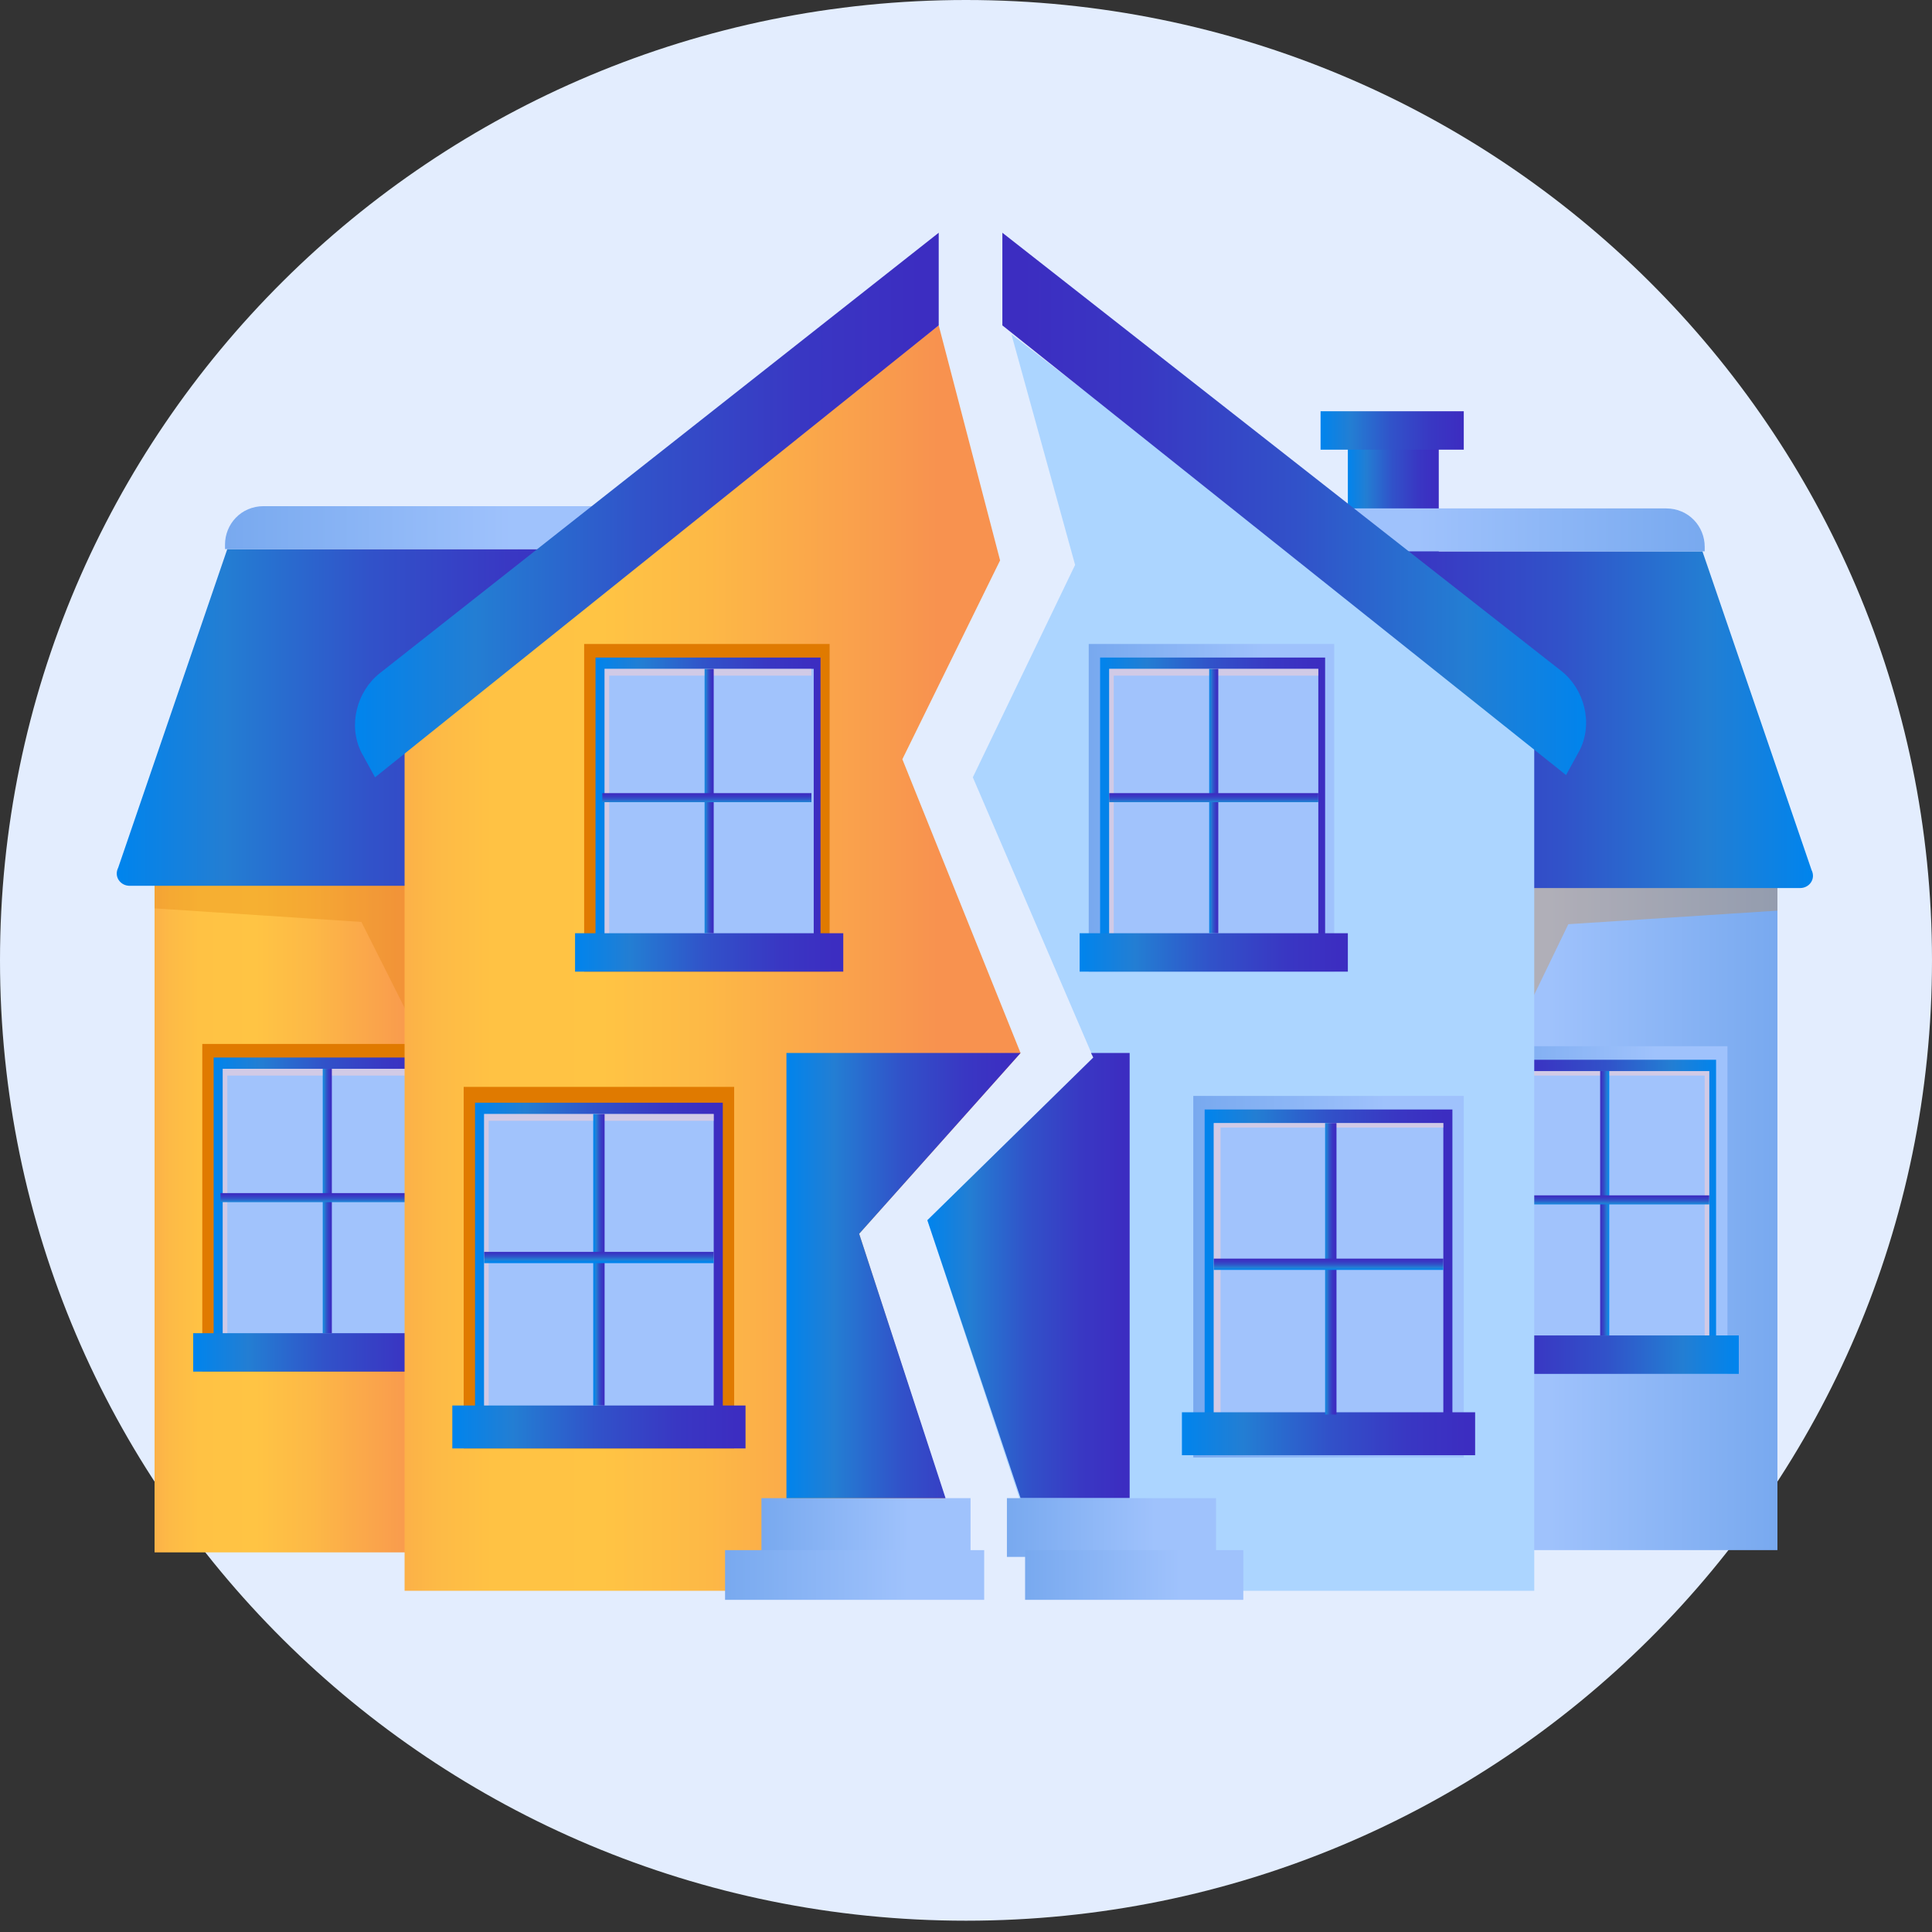 <svg width="152" height="152" viewBox="0 0 152 152" fill="none" xmlns="http://www.w3.org/2000/svg">
<rect x="0" y="0" width="152" height="152" fill="#333333" stroke="none"/>
<path d="M76 151.111C117.974 151.111 152 117.284 152 75.556C152 33.827 117.974 0 76 0C34.026 0 0 33.827 0 75.556C0 117.284 34.026 151.111 76 151.111Z" fill="#E3EDFE"/>
<path d="M113.195 35.022H106.042V46.4H113.195V35.022Z" fill="url(#paint0_linear_1701_133184)"/>
<path d="M115.162 32.355H103.896V35.378H115.162V32.355Z" fill="url(#paint1_linear_1701_133184)"/>
<path d="M114.626 121.955H139.84V68.444H114.626V121.955Z" fill="url(#paint2_linear_1701_133184)"/>
<path opacity="0.27" d="M139.84 68.978V71.644L123.388 72.711L118.918 81.955L119.812 68.978H139.84Z" fill="#E07A00"/>
<path d="M119.633 69.867H141.628C142.344 69.867 142.88 69.156 142.522 68.445L133.939 43.378H102.108L119.633 69.867Z" fill="url(#paint3_linear_1701_133184)"/>
<path d="M102.108 43.378H134.118V43.022C134.118 41.422 132.866 40 131.078 40H101.929V43.378H102.108Z" fill="url(#paint4_linear_1701_133184)"/>
<path d="M135.906 82.311H116.593V108.089H135.906V82.311Z" fill="url(#paint5_linear_1701_133184)"/>
<path d="M135.012 83.377H117.308V107.022H135.012V83.377Z" fill="url(#paint6_linear_1701_133184)"/>
<path d="M134.118 84.622H118.381V105.6H134.118V84.622Z" fill="#FED1D1"/>
<path d="M134.475 84.267H118.024V106.133H134.475V84.267Z" fill="#A1C3FC"/>
<path opacity="0.52" d="M118.024 84.267V84.622H134.118V106.133H134.475V84.267H118.024Z" fill="#FED1D1"/>
<path d="M136.8 105.066H115.699V108.089H136.8V105.066Z" fill="url(#paint7_linear_1701_133184)"/>
<path d="M126.607 84.267H125.892V105.067H126.607V84.267Z" fill="url(#paint8_linear_1701_133184)"/>
<path d="M134.475 94.044H118.024V94.756H134.475V94.044Z" fill="url(#paint9_linear_1701_133184)"/>
<path d="M37.374 68.444H12.16V122.133H37.374V68.444Z" fill="url(#paint10_linear_1701_133184)"/>
<path opacity="0.27" d="M12.16 68.8V71.466L28.433 72.533L33.082 81.778L32.188 68.8H12.16Z" fill="#E07A00"/>
<path d="M32.188 69.689H10.193C9.478 69.689 8.941 68.978 9.299 68.266L17.882 43.2H49.713L32.188 69.689Z" fill="url(#paint11_linear_1701_133184)"/>
<path d="M49.713 43.2H17.703V42.844C17.703 41.245 18.955 39.822 20.744 39.822H49.892V43.2H49.713Z" fill="url(#paint12_linear_1701_133184)"/>
<path d="M35.228 82.133H15.915V107.911H35.228V82.133Z" fill="#E07A00"/>
<path d="M34.513 83.2H16.809V106.845H34.513V83.2Z" fill="url(#paint13_linear_1701_133184)"/>
<path d="M33.44 84.622H17.703V105.6H33.44V84.622Z" fill="#FED1D1"/>
<path d="M33.977 84.089H17.525V105.956H33.977V84.089Z" fill="#A1C3FC"/>
<path opacity="0.52" d="M33.798 84.089V84.622H17.882V105.956H17.525V84.089H33.798Z" fill="#FED1D1"/>
<path d="M36.301 104.889H15.2V107.911H36.301V104.889Z" fill="url(#paint14_linear_1701_133184)"/>
<path d="M26.108 84.089H25.393V104.889H26.108V84.089Z" fill="url(#paint15_linear_1701_133184)"/>
<path d="M33.798 93.867H17.346V94.578H33.798V93.867Z" fill="url(#paint16_linear_1701_133184)"/>
<path d="M67.595 97.067L80.292 82.844L70.993 59.733L78.682 44.089L73.854 25.6L31.831 57.778V125.156H76.715L67.595 97.067Z" fill="url(#paint17_linear_1701_133184)"/>
<path d="M79.576 26.311L84.584 44.444L76.537 61.156L86.014 83.2L72.96 96L82.617 125.155H120.706V57.956L79.576 26.311Z" fill="#ACD5FF"/>
<path d="M73.854 25.6V18.311L29.863 52.978C28.075 54.4 27.36 57.067 28.433 59.2L29.506 61.156L73.854 25.6Z" fill="url(#paint18_linear_1701_133184)"/>
<path d="M78.861 25.6V18.311L122.852 52.8C124.64 54.222 125.355 56.889 124.282 59.022L123.209 60.978L78.861 25.6Z" fill="url(#paint19_linear_1701_133184)"/>
<path d="M76.358 117.867H59.906V122.489H76.358V117.867Z" fill="url(#paint20_linear_1701_133184)"/>
<path d="M77.431 121.956H57.045V125.867H77.431V121.956Z" fill="url(#paint21_linear_1701_133184)"/>
<path d="M61.873 82.844V117.866H74.391L67.595 97.067L80.292 82.844H61.873Z" fill="url(#paint22_linear_1701_133184)"/>
<path d="M86.014 83.2L72.96 96L80.292 117.866H88.875V82.844H85.835L86.014 83.2Z" fill="url(#paint23_linear_1701_133184)"/>
<path d="M95.671 117.867H79.219V122.489H95.671V117.867Z" fill="url(#paint24_linear_1701_133184)"/>
<path d="M97.817 121.956H80.649V125.867H97.817V121.956Z" fill="url(#paint25_linear_1701_133184)"/>
<path d="M57.76 85.511H36.48V113.956H57.76V85.511Z" fill="#E07A00"/>
<path d="M56.866 86.755H37.374V112.711H56.866V86.755Z" fill="url(#paint26_linear_1701_133184)"/>
<path d="M55.793 88.178H38.447V111.289H55.793V88.178Z" fill="#FED1D1"/>
<path d="M56.151 87.644H38.089V111.645H56.151V87.644Z" fill="#A1C3FC"/>
<path opacity="0.52" d="M56.151 87.644V88.178H38.447V111.822H38.089V87.644H56.151Z" fill="#FED1D1"/>
<path d="M58.654 110.578H35.586V113.955H58.654V110.578Z" fill="url(#paint27_linear_1701_133184)"/>
<path d="M47.567 87.644H46.673V110.578H47.567V87.644Z" fill="url(#paint28_linear_1701_133184)"/>
<path d="M56.151 98.489H38.089V99.378H56.151V98.489Z" fill="url(#paint29_linear_1701_133184)"/>
<path d="M115.162 86.222H93.882V114.667H115.162V86.222Z" fill="url(#paint30_linear_1701_133184)"/>
<path d="M114.268 87.289H94.776V113.244H114.268V87.289Z" fill="url(#paint31_linear_1701_133184)"/>
<path d="M113.195 88.711H95.849V111.822H113.195V88.711Z" fill="#FED1D1"/>
<path d="M113.553 88.356H95.492V112.355H113.553V88.356Z" fill="#A1C3FC"/>
<path opacity="0.52" d="M113.553 88.356V88.711H96.028V112.355H95.492V88.356H113.553Z" fill="#FED1D1"/>
<path d="M116.056 111.111H92.988V114.489H116.056V111.111Z" fill="url(#paint32_linear_1701_133184)"/>
<path d="M105.148 88.356H104.254V111.289H105.148V88.356Z" fill="url(#paint33_linear_1701_133184)"/>
<path d="M113.553 99.022H95.492V99.911H113.553V99.022Z" fill="url(#paint34_linear_1701_133184)"/>
<path d="M104.969 50.666H85.656V76.444H104.969V50.666Z" fill="url(#paint35_linear_1701_133184)"/>
<path d="M104.254 51.733H86.551V75.378H104.254V51.733Z" fill="url(#paint36_linear_1701_133184)"/>
<path d="M103.36 53.155H87.624V74.133H103.36V53.155Z" fill="#FED1D1"/>
<path d="M103.718 52.622H87.266V74.489H103.718V52.622Z" fill="#A1C3FC"/>
<path opacity="0.52" d="M103.718 52.622V53.155H87.624V74.666H87.266V52.622H103.718Z" fill="#FED1D1"/>
<path d="M106.042 73.422H84.941V76.444H106.042V73.422Z" fill="url(#paint37_linear_1701_133184)"/>
<path d="M95.849 52.622H95.134V73.422H95.849V52.622Z" fill="url(#paint38_linear_1701_133184)"/>
<path d="M103.718 62.4H87.266V63.111H103.718V62.4Z" fill="url(#paint39_linear_1701_133184)"/>
<path d="M65.271 50.666H45.958V76.444H65.271V50.666Z" fill="#E07A00"/>
<path d="M64.555 51.733H46.852V75.378H64.555V51.733Z" fill="url(#paint40_linear_1701_133184)"/>
<path d="M63.482 53.155H47.746V74.133H63.482V53.155Z" fill="#FED1D1"/>
<path d="M64.019 52.622H47.567V74.489H64.019V52.622Z" fill="#A1C3FC"/>
<path opacity="0.52" d="M63.84 52.622V53.155H47.925V74.666H47.567V52.622H63.84Z" fill="#FED1D1"/>
<path d="M66.344 73.422H45.242V76.444H66.344V73.422Z" fill="url(#paint41_linear_1701_133184)"/>
<path d="M56.151 52.622H55.435V73.422H56.151V52.622Z" fill="url(#paint42_linear_1701_133184)"/>
<path d="M63.84 62.4H47.388V63.111H63.84V62.4Z" fill="url(#paint43_linear_1701_133184)"/>
<defs>
<linearGradient id="paint0_linear_1701_133184" x1="106.007" y1="40.662" x2="113.231" y2="40.662" gradientUnits="userSpaceOnUse">
<stop stop-color="#0084ED"/>
<stop offset="0.205" stop-color="#237ED3"/>
<stop offset="0.491" stop-color="#3152C9"/>
<stop offset="0.767" stop-color="#3937C3"/>
<stop offset="0.967" stop-color="#3C2DC1"/>
</linearGradient>
<linearGradient id="paint1_linear_1701_133184" x1="103.944" y1="33.899" x2="115.294" y2="33.899" gradientUnits="userSpaceOnUse">
<stop stop-color="#0084ED"/>
<stop offset="0.205" stop-color="#237ED3"/>
<stop offset="0.491" stop-color="#3152C9"/>
<stop offset="0.767" stop-color="#3937C3"/>
<stop offset="0.967" stop-color="#3C2DC1"/>
</linearGradient>
<linearGradient id="paint2_linear_1701_133184" x1="139.846" y1="95.216" x2="114.585" y2="95.216" gradientUnits="userSpaceOnUse">
<stop stop-color="#78A9EF"/>
<stop offset="0.708" stop-color="#9FC2FC"/>
</linearGradient>
<linearGradient id="paint3_linear_1701_133184" x1="142.621" y1="56.573" x2="102.17" y2="56.573" gradientUnits="userSpaceOnUse">
<stop stop-color="#0084ED"/>
<stop offset="0.205" stop-color="#237ED3"/>
<stop offset="0.491" stop-color="#3152C9"/>
<stop offset="0.767" stop-color="#3937C3"/>
<stop offset="0.967" stop-color="#3C2DC1"/>
</linearGradient>
<linearGradient id="paint4_linear_1701_133184" x1="134.227" y1="41.688" x2="102.17" y2="41.688" gradientUnits="userSpaceOnUse">
<stop stop-color="#78A9EF"/>
<stop offset="0.708" stop-color="#9FC2FC"/>
</linearGradient>
<linearGradient id="paint5_linear_1701_133184" x1="116.567" y1="95.217" x2="135.945" y2="95.217" gradientUnits="userSpaceOnUse">
<stop stop-color="#78A9EF"/>
<stop offset="0.708" stop-color="#9FC2FC"/>
</linearGradient>
<linearGradient id="paint6_linear_1701_133184" x1="135.117" y1="95.217" x2="117.395" y2="95.217" gradientUnits="userSpaceOnUse">
<stop stop-color="#0084ED"/>
<stop offset="0.205" stop-color="#237ED3"/>
<stop offset="0.491" stop-color="#3152C9"/>
<stop offset="0.767" stop-color="#3937C3"/>
<stop offset="0.967" stop-color="#3C2DC1"/>
</linearGradient>
<linearGradient id="paint7_linear_1701_133184" x1="136.706" y1="106.595" x2="115.683" y2="106.595" gradientUnits="userSpaceOnUse">
<stop stop-color="#0084ED"/>
<stop offset="0.205" stop-color="#237ED3"/>
<stop offset="0.491" stop-color="#3152C9"/>
<stop offset="0.767" stop-color="#3937C3"/>
<stop offset="0.967" stop-color="#3C2DC1"/>
</linearGradient>
<linearGradient id="paint8_linear_1701_133184" x1="126.574" y1="94.682" x2="125.841" y2="94.682" gradientUnits="userSpaceOnUse">
<stop stop-color="#0084ED"/>
<stop offset="0.205" stop-color="#237ED3"/>
<stop offset="0.491" stop-color="#3152C9"/>
<stop offset="0.767" stop-color="#3937C3"/>
<stop offset="0.967" stop-color="#3C2DC1"/>
</linearGradient>
<linearGradient id="paint9_linear_1701_133184" x1="126.287" y1="94.823" x2="126.287" y2="94.034" gradientUnits="userSpaceOnUse">
<stop stop-color="#0084ED"/>
<stop offset="0.205" stop-color="#237ED3"/>
<stop offset="0.491" stop-color="#3152C9"/>
<stop offset="0.767" stop-color="#3937C3"/>
<stop offset="0.967" stop-color="#3C2DC1"/>
</linearGradient>
<linearGradient id="paint10_linear_1701_133184" x1="12.087" y1="95.216" x2="37.347" y2="95.216" gradientUnits="userSpaceOnUse">
<stop stop-color="#FCB148"/>
<stop offset="0.052" stop-color="#FDBA46"/>
<stop offset="0.142" stop-color="#FFC244"/>
<stop offset="0.318" stop-color="#FFC444"/>
<stop offset="0.485" stop-color="#FDB946"/>
<stop offset="0.775" stop-color="#F99C4D"/>
<stop offset="0.866" stop-color="#F8924F"/>
<stop offset="1" stop-color="#F8924F"/>
</linearGradient>
<linearGradient id="paint11_linear_1701_133184" x1="9.312" y1="56.43" x2="49.762" y2="56.43" gradientUnits="userSpaceOnUse">
<stop stop-color="#0084ED"/>
<stop offset="0.205" stop-color="#237ED3"/>
<stop offset="0.491" stop-color="#3152C9"/>
<stop offset="0.767" stop-color="#3937C3"/>
<stop offset="0.967" stop-color="#3C2DC1"/>
</linearGradient>
<linearGradient id="paint12_linear_1701_133184" x1="17.705" y1="41.545" x2="49.762" y2="41.545" gradientUnits="userSpaceOnUse">
<stop stop-color="#78A9EF"/>
<stop offset="0.708" stop-color="#9FC2FC"/>
</linearGradient>
<linearGradient id="paint13_linear_1701_133184" x1="16.815" y1="95.075" x2="34.538" y2="95.075" gradientUnits="userSpaceOnUse">
<stop stop-color="#0084ED"/>
<stop offset="0.205" stop-color="#237ED3"/>
<stop offset="0.491" stop-color="#3152C9"/>
<stop offset="0.767" stop-color="#3937C3"/>
<stop offset="0.967" stop-color="#3C2DC1"/>
</linearGradient>
<linearGradient id="paint14_linear_1701_133184" x1="15.227" y1="106.452" x2="36.25" y2="106.452" gradientUnits="userSpaceOnUse">
<stop stop-color="#0084ED"/>
<stop offset="0.205" stop-color="#237ED3"/>
<stop offset="0.491" stop-color="#3152C9"/>
<stop offset="0.767" stop-color="#3937C3"/>
<stop offset="0.967" stop-color="#3C2DC1"/>
</linearGradient>
<linearGradient id="paint15_linear_1701_133184" x1="25.359" y1="94.539" x2="26.092" y2="94.539" gradientUnits="userSpaceOnUse">
<stop stop-color="#0084ED"/>
<stop offset="0.205" stop-color="#237ED3"/>
<stop offset="0.491" stop-color="#3152C9"/>
<stop offset="0.767" stop-color="#3937C3"/>
<stop offset="0.967" stop-color="#3C2DC1"/>
</linearGradient>
<linearGradient id="paint16_linear_1701_133184" x1="25.646" y1="94.681" x2="25.646" y2="93.891" gradientUnits="userSpaceOnUse">
<stop stop-color="#0084ED"/>
<stop offset="0.205" stop-color="#237ED3"/>
<stop offset="0.491" stop-color="#3152C9"/>
<stop offset="0.767" stop-color="#3937C3"/>
<stop offset="0.967" stop-color="#3C2DC1"/>
</linearGradient>
<linearGradient id="paint17_linear_1701_133184" x1="31.916" y1="75.405" x2="80.235" y2="75.405" gradientUnits="userSpaceOnUse">
<stop stop-color="#FCB148"/>
<stop offset="0.052" stop-color="#FDBA46"/>
<stop offset="0.142" stop-color="#FFC244"/>
<stop offset="0.318" stop-color="#FFC444"/>
<stop offset="0.485" stop-color="#FDB946"/>
<stop offset="0.775" stop-color="#F99C4D"/>
<stop offset="0.866" stop-color="#F8924F"/>
<stop offset="1" stop-color="#F8924F"/>
</linearGradient>
<linearGradient id="paint18_linear_1701_133184" x1="27.944" y1="39.831" x2="73.898" y2="39.831" gradientUnits="userSpaceOnUse">
<stop stop-color="#0084ED"/>
<stop offset="0.205" stop-color="#237ED3"/>
<stop offset="0.491" stop-color="#3152C9"/>
<stop offset="0.767" stop-color="#3937C3"/>
<stop offset="0.967" stop-color="#3C2DC1"/>
</linearGradient>
<linearGradient id="paint19_linear_1701_133184" x1="124.82" y1="39.831" x2="78.866" y2="39.831" gradientUnits="userSpaceOnUse">
<stop stop-color="#0084ED"/>
<stop offset="0.205" stop-color="#237ED3"/>
<stop offset="0.491" stop-color="#3152C9"/>
<stop offset="0.767" stop-color="#3937C3"/>
<stop offset="0.967" stop-color="#3C2DC1"/>
</linearGradient>
<linearGradient id="paint20_linear_1701_133184" x1="59.934" y1="120.067" x2="76.348" y2="120.067" gradientUnits="userSpaceOnUse">
<stop stop-color="#78A9EF"/>
<stop offset="0.708" stop-color="#9FC2FC"/>
</linearGradient>
<linearGradient id="paint21_linear_1701_133184" x1="56.959" y1="123.867" x2="77.394" y2="123.867" gradientUnits="userSpaceOnUse">
<stop stop-color="#78A9EF"/>
<stop offset="0.708" stop-color="#9FC2FC"/>
</linearGradient>
<linearGradient id="paint22_linear_1701_133184" x1="61.839" y1="100.336" x2="80.235" y2="100.336" gradientUnits="userSpaceOnUse">
<stop stop-color="#0084ED"/>
<stop offset="0.205" stop-color="#237ED3"/>
<stop offset="0.491" stop-color="#3152C9"/>
<stop offset="0.767" stop-color="#3937C3"/>
<stop offset="0.967" stop-color="#3C2DC1"/>
</linearGradient>
<linearGradient id="paint23_linear_1701_133184" x1="73.043" y1="100.336" x2="88.938" y2="100.336" gradientUnits="userSpaceOnUse">
<stop stop-color="#0084ED"/>
<stop offset="0.205" stop-color="#237ED3"/>
<stop offset="0.491" stop-color="#3152C9"/>
<stop offset="0.767" stop-color="#3937C3"/>
<stop offset="0.967" stop-color="#3C2DC1"/>
</linearGradient>
<linearGradient id="paint24_linear_1701_133184" x1="79.24" y1="120.124" x2="95.654" y2="120.124" gradientUnits="userSpaceOnUse">
<stop stop-color="#78A9EF"/>
<stop offset="0.708" stop-color="#9FC2FC"/>
</linearGradient>
<linearGradient id="paint25_linear_1701_133184" x1="80.635" y1="123.924" x2="97.866" y2="123.924" gradientUnits="userSpaceOnUse">
<stop stop-color="#78A9EF"/>
<stop offset="0.708" stop-color="#9FC2FC"/>
</linearGradient>
<linearGradient id="paint26_linear_1701_133184" x1="37.347" y1="99.709" x2="56.824" y2="99.709" gradientUnits="userSpaceOnUse">
<stop stop-color="#0084ED"/>
<stop offset="0.205" stop-color="#237ED3"/>
<stop offset="0.491" stop-color="#3152C9"/>
<stop offset="0.767" stop-color="#3937C3"/>
<stop offset="0.967" stop-color="#3C2DC1"/>
</linearGradient>
<linearGradient id="paint27_linear_1701_133184" x1="35.601" y1="112.213" x2="58.705" y2="112.213" gradientUnits="userSpaceOnUse">
<stop stop-color="#0084ED"/>
<stop offset="0.205" stop-color="#237ED3"/>
<stop offset="0.491" stop-color="#3152C9"/>
<stop offset="0.767" stop-color="#3937C3"/>
<stop offset="0.967" stop-color="#3C2DC1"/>
</linearGradient>
<linearGradient id="paint28_linear_1701_133184" x1="46.736" y1="99.121" x2="47.541" y2="99.121" gradientUnits="userSpaceOnUse">
<stop stop-color="#0084ED"/>
<stop offset="0.205" stop-color="#237ED3"/>
<stop offset="0.491" stop-color="#3152C9"/>
<stop offset="0.767" stop-color="#3937C3"/>
<stop offset="0.967" stop-color="#3C2DC1"/>
</linearGradient>
<linearGradient id="paint29_linear_1701_133184" x1="47.052" y1="99.276" x2="47.052" y2="98.408" gradientUnits="userSpaceOnUse">
<stop stop-color="#0084ED"/>
<stop offset="0.205" stop-color="#237ED3"/>
<stop offset="0.491" stop-color="#3152C9"/>
<stop offset="0.767" stop-color="#3937C3"/>
<stop offset="0.967" stop-color="#3C2DC1"/>
</linearGradient>
<linearGradient id="paint30_linear_1701_133184" x1="93.906" y1="100.336" x2="115.203" y2="100.336" gradientUnits="userSpaceOnUse">
<stop stop-color="#78A9EF"/>
<stop offset="0.708" stop-color="#9FC2FC"/>
</linearGradient>
<linearGradient id="paint31_linear_1701_133184" x1="94.816" y1="100.336" x2="114.293" y2="100.336" gradientUnits="userSpaceOnUse">
<stop stop-color="#0084ED"/>
<stop offset="0.205" stop-color="#237ED3"/>
<stop offset="0.491" stop-color="#3152C9"/>
<stop offset="0.767" stop-color="#3937C3"/>
<stop offset="0.967" stop-color="#3C2DC1"/>
</linearGradient>
<linearGradient id="paint32_linear_1701_133184" x1="93.07" y1="112.839" x2="116.174" y2="112.839" gradientUnits="userSpaceOnUse">
<stop stop-color="#0084ED"/>
<stop offset="0.205" stop-color="#237ED3"/>
<stop offset="0.491" stop-color="#3152C9"/>
<stop offset="0.767" stop-color="#3937C3"/>
<stop offset="0.967" stop-color="#3C2DC1"/>
</linearGradient>
<linearGradient id="paint33_linear_1701_133184" x1="104.205" y1="99.747" x2="105.011" y2="99.747" gradientUnits="userSpaceOnUse">
<stop stop-color="#0084ED"/>
<stop offset="0.205" stop-color="#237ED3"/>
<stop offset="0.491" stop-color="#3152C9"/>
<stop offset="0.767" stop-color="#3937C3"/>
<stop offset="0.967" stop-color="#3C2DC1"/>
</linearGradient>
<linearGradient id="paint34_linear_1701_133184" x1="104.521" y1="99.903" x2="104.521" y2="99.035" gradientUnits="userSpaceOnUse">
<stop stop-color="#0084ED"/>
<stop offset="0.205" stop-color="#237ED3"/>
<stop offset="0.491" stop-color="#3152C9"/>
<stop offset="0.767" stop-color="#3937C3"/>
<stop offset="0.967" stop-color="#3C2DC1"/>
</linearGradient>
<linearGradient id="paint35_linear_1701_133184" x1="85.744" y1="63.627" x2="105.123" y2="63.627" gradientUnits="userSpaceOnUse">
<stop stop-color="#78A9EF"/>
<stop offset="0.708" stop-color="#9FC2FC"/>
</linearGradient>
<linearGradient id="paint36_linear_1701_133184" x1="86.573" y1="63.627" x2="104.295" y2="63.627" gradientUnits="userSpaceOnUse">
<stop stop-color="#0084ED"/>
<stop offset="0.205" stop-color="#237ED3"/>
<stop offset="0.491" stop-color="#3152C9"/>
<stop offset="0.767" stop-color="#3937C3"/>
<stop offset="0.967" stop-color="#3C2DC1"/>
</linearGradient>
<linearGradient id="paint37_linear_1701_133184" x1="84.984" y1="75.005" x2="106.007" y2="75.005" gradientUnits="userSpaceOnUse">
<stop stop-color="#0084ED"/>
<stop offset="0.205" stop-color="#237ED3"/>
<stop offset="0.491" stop-color="#3152C9"/>
<stop offset="0.767" stop-color="#3937C3"/>
<stop offset="0.967" stop-color="#3C2DC1"/>
</linearGradient>
<linearGradient id="paint38_linear_1701_133184" x1="95.116" y1="63.092" x2="95.849" y2="63.092" gradientUnits="userSpaceOnUse">
<stop stop-color="#0084ED"/>
<stop offset="0.205" stop-color="#237ED3"/>
<stop offset="0.491" stop-color="#3152C9"/>
<stop offset="0.767" stop-color="#3937C3"/>
<stop offset="0.967" stop-color="#3C2DC1"/>
</linearGradient>
<linearGradient id="paint39_linear_1701_133184" x1="95.403" y1="63.233" x2="95.403" y2="62.444" gradientUnits="userSpaceOnUse">
<stop stop-color="#0084ED"/>
<stop offset="0.205" stop-color="#237ED3"/>
<stop offset="0.491" stop-color="#3152C9"/>
<stop offset="0.767" stop-color="#3937C3"/>
<stop offset="0.967" stop-color="#3C2DC1"/>
</linearGradient>
<linearGradient id="paint40_linear_1701_133184" x1="46.839" y1="63.627" x2="64.561" y2="63.627" gradientUnits="userSpaceOnUse">
<stop stop-color="#0084ED"/>
<stop offset="0.205" stop-color="#237ED3"/>
<stop offset="0.491" stop-color="#3152C9"/>
<stop offset="0.767" stop-color="#3937C3"/>
<stop offset="0.967" stop-color="#3C2DC1"/>
</linearGradient>
<linearGradient id="paint41_linear_1701_133184" x1="45.25" y1="75.005" x2="66.273" y2="75.005" gradientUnits="userSpaceOnUse">
<stop stop-color="#0084ED"/>
<stop offset="0.205" stop-color="#237ED3"/>
<stop offset="0.491" stop-color="#3152C9"/>
<stop offset="0.767" stop-color="#3937C3"/>
<stop offset="0.967" stop-color="#3C2DC1"/>
</linearGradient>
<linearGradient id="paint42_linear_1701_133184" x1="55.382" y1="63.092" x2="56.115" y2="63.092" gradientUnits="userSpaceOnUse">
<stop stop-color="#0084ED"/>
<stop offset="0.205" stop-color="#237ED3"/>
<stop offset="0.491" stop-color="#3152C9"/>
<stop offset="0.767" stop-color="#3937C3"/>
<stop offset="0.967" stop-color="#3C2DC1"/>
</linearGradient>
<linearGradient id="paint43_linear_1701_133184" x1="55.669" y1="63.233" x2="55.669" y2="62.444" gradientUnits="userSpaceOnUse">
<stop stop-color="#0084ED"/>
<stop offset="0.205" stop-color="#237ED3"/>
<stop offset="0.491" stop-color="#3152C9"/>
<stop offset="0.767" stop-color="#3937C3"/>
<stop offset="0.967" stop-color="#3C2DC1"/>
</linearGradient>
</defs>
</svg>
